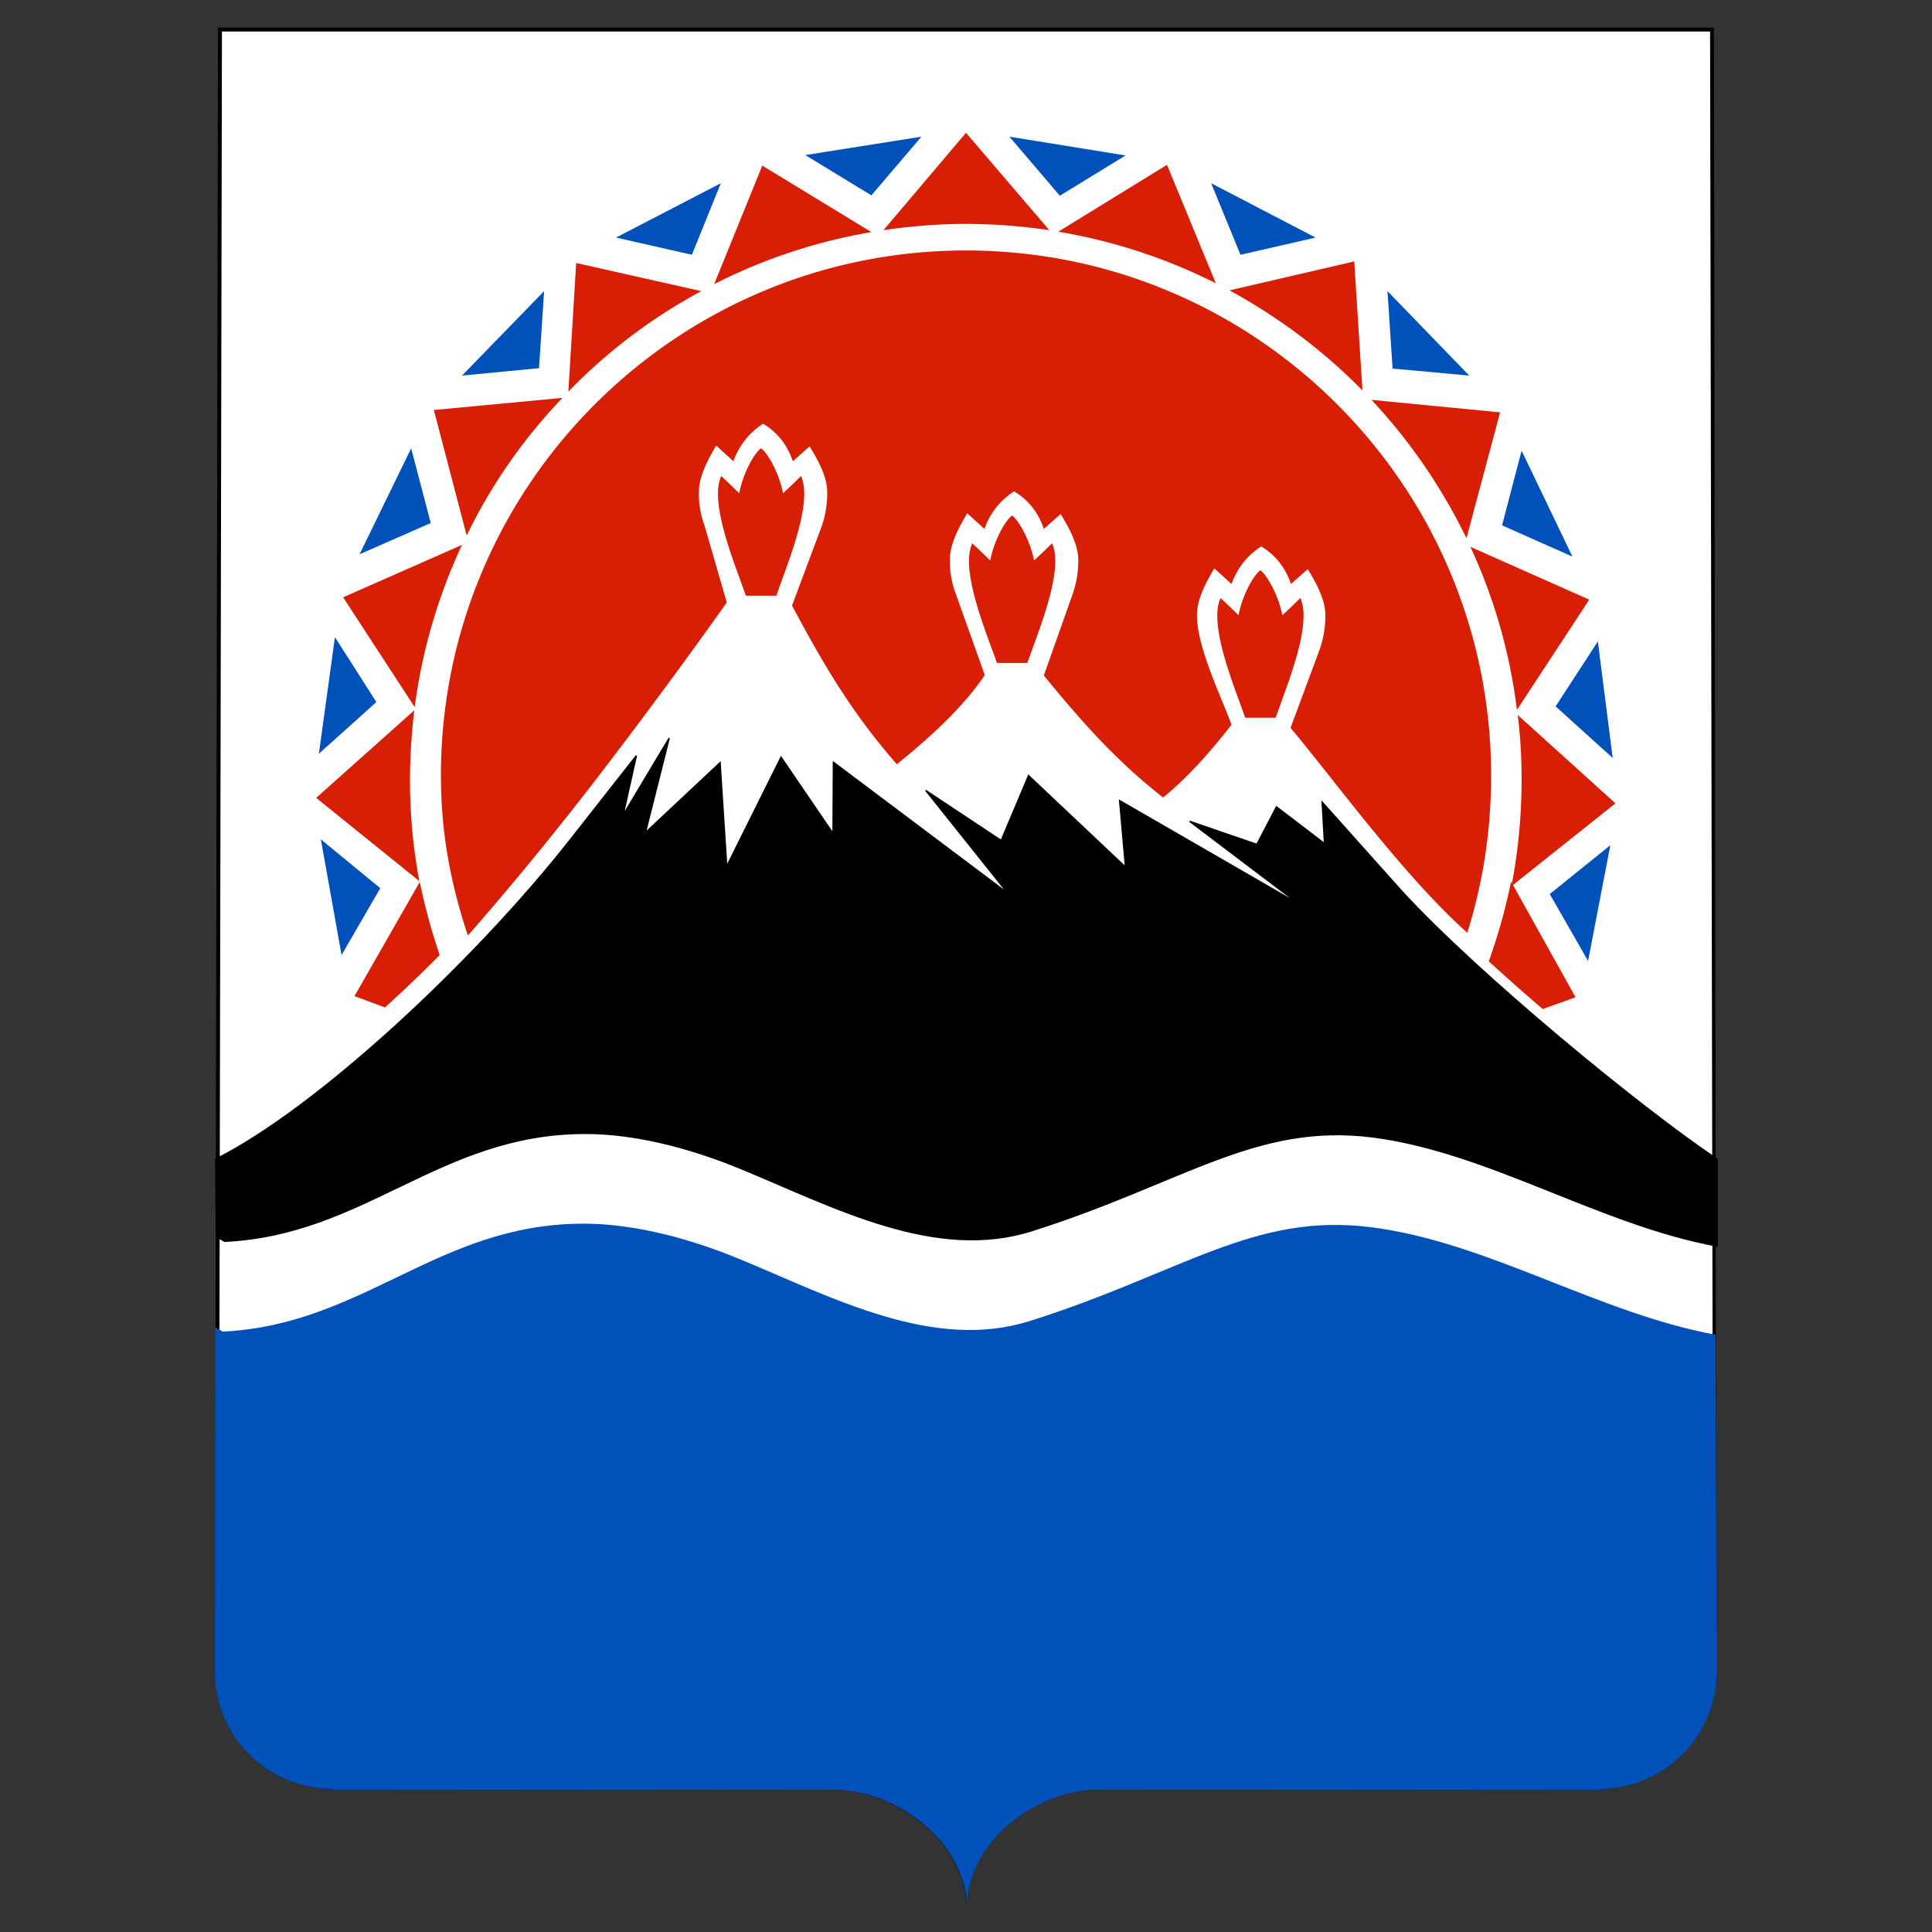 <svg xmlns="http://www.w3.org/2000/svg" id="Layer_1" x="0" y="0" version="1.1" viewBox="0 0 140 140" xml:space="preserve"><rect x="0" y="0" width="140" height="140" fill="#333333" stroke="none"/><style>.st1{fill:#0051ba}.st3{fill:#d81e05}</style><g id="g3174" transform="translate(-.82 -81.824)"><g id="g3176"><g id="g3182" transform="translate(-13.224 49.633)"><g id="g4190" transform="translate(-70.94 129.993)"><g id="path3184"><path fill="#fff" d="M155.012 39.093c-.878-4.278-5.553-7.338-9.633-7.338l-36.182.028c-.028-.028-.057-.085-.142-.085-4.618 0-8.387-3.768-8.387-8.387v-.198l.227-118.773h108.12l.227 118.745v.227c0 4.618-3.768 8.387-8.387 8.387-.085 0-.113.057-.142.085l-36.182-.028c-4.419-.001-8.669 3.399-9.519 7.337z"/><path d="M208.902-95.518l.227 118.632v.198c0 4.562-3.712 8.245-8.245 8.245a.254.254 0 0 0-.198.085l-36.097-.028c-4.307 0-8.415 3.117-9.52 6.913-1.162-4.052-5.667-6.913-9.633-6.913l-36.153.028a.256.256 0 0 0-.198-.085c-4.562 0-8.245-3.712-8.245-8.245v-.227l.227-118.603h107.835m.283-.284H100.782l-.227 118.887v.227c0 4.703 3.825 8.528 8.528 8.528.028 0 .057.085.057.085l36.238-.028c4.562 0 9.407 3.74 9.633 8.302.227-4.562 4.987-8.302 9.52-8.302l36.238.028c.028 0 .057-.085.057-.085 4.703 0 8.528-3.825 8.528-8.528v-.227l-.169-118.887z"/></g><path id="path3186" d="M209.384 23.085v.227c0 4.703-3.825 8.528-8.528 8.528-.028 0-.057.085-.057.085l-36.238-.028c-4.562 0-9.322 3.74-9.52 8.302-.227-4.562-5.072-8.302-9.633-8.302l-36.238.028c-.028 0-.057-.085-.057-.085-4.618 0-8.358-3.598-8.557-8.132V19.94l.028-21.562.538.312c10.172-.482 15.555-7.763 26.01-7.82 3.315-.028 7.31.85 11.475 2.578 6.715 2.777 13.997 6.687 20.995 4.477 10.965-3.457 16.207-7.877 24.707-6.8 8.415 1.048 16.49 6.233 24.99 7.792l.085 24.168z" class="st1"/><path id="path3188" stroke="#000" stroke-width=".101" d="M100.612-13.805c7.31-3.655 18.728-14.28 25.698-23.148l4.788-6.092-.963 4.307 3.343-5.582-1.728 6.857 5.412-5.072.482 7.508 3.938-7.905 3.768 5.525.028-5.157 12.637 9.492-5.95-7.452 5.468 3.627 1.983-4.703 7.027 6.63-.425-4.817 13.005 7.508-7.933-6.007 4.873 1.672 1.417-2.72 3.485 2.663-.17-3.003 5.723 6.403c5.553 6.063 17.425 15.81 22.893 19.465v6.29c-8.5-1.558-16.547-6.828-24.962-7.905-8.5-1.077-13.77 3.343-24.707 6.8-6.97 2.21-14.28-1.7-20.995-4.477-4.165-1.728-8.16-2.607-11.475-2.578-10.455.057-15.838 7.338-26.01 7.82l-.595-.34-.055-5.609h0z"/><path id="path3190" d="M140.137-65.315c-.453.283-1.303 1.757-1.587 3.258a53.6 53.6 0 0 0-1.303-1.247c-.907 1.955 1.048 6.517 1.785 8.67h2.21c.737-2.182 2.692-6.715 1.785-8.67a53.6 53.6 0 0 1-1.303 1.247c-.284-1.501-1.162-2.975-1.587-3.258z" class="st3"/><path id="path3192" d="M158.327-60.442c-.453.283-1.303 1.757-1.587 3.258a53.6 53.6 0 0 0-1.303-1.247c-.907 1.955 1.048 6.517 1.785 8.67h2.21c.737-2.182 2.692-6.715 1.785-8.67a53.6 53.6 0 0 1-1.303 1.247c-.284-1.501-1.162-2.974-1.587-3.258z" class="st3"/><path id="path3194" d="M176.319-56.475c-.453.283-1.303 1.757-1.587 3.258a53.6 53.6 0 0 0-1.303-1.247c-.907 1.955 1.048 6.517 1.785 8.67h2.21c.737-2.182 2.692-6.715 1.785-8.67a53.6 53.6 0 0 1-1.303 1.247c-.284-1.501-1.162-2.975-1.587-3.258z" class="st3"/><path id="path3196" d="M154.984-79.652c20.995 0 38.052 17.057 38.052 38.052 0 3.967-.595 7.792-1.728 11.39-4.675-4.193-9.548-10.965-12.807-14.847l2.125-5.723a7.336 7.336 0 0 0 .397-2.578c-.057-1.077-.623-2.125-1.275-3.202l-1.218 1.077c-.397-1.162-1.077-2.068-2.153-2.72-1.02.652-1.728 1.558-2.153 2.72l-1.247-1.133c-.623 1.048-1.162 2.097-1.247 3.117-.17 2.295 1.757 6.177 2.493 8.217-1.502 1.927-3.145 3.797-4.958 5.27-3.287-2.578-5.695-5.242-8.642-8.84l2.097-5.922a7.336 7.336 0 0 0 .397-2.578c-.057-1.077-.623-2.125-1.275-3.202l-1.218 1.077c-.397-1.162-1.077-2.068-2.153-2.72-1.02.652-1.728 1.558-2.153 2.72l-1.247-1.133c-.623 1.048-1.162 2.097-1.247 3.117a6.616 6.616 0 0 0 .397 2.663l2.125 5.95c-1.615 2.38-4.023 4.562-6.375 6.46-3.372-3.853-5.468-7.508-7.593-11.503l2.153-5.752a7.336 7.336 0 0 0 .397-2.578c-.057-1.077-.623-2.125-1.275-3.202l-1.218 1.077c-.397-1.162-1.077-2.068-2.153-2.72-1.02.652-1.728 1.558-2.153 2.72l-1.247-1.133c-.623 1.048-1.162 2.097-1.247 3.117a6.616 6.616 0 0 0 .397 2.663l1.615 5.582c-1.275 1.842-5.582 7.792-9.917 13.402a233.472 233.472 0 0 1-8.84 10.738c-1.275-3.825-1.955-7.508-1.955-11.588-.003-20.998 17.054-38.055 38.049-38.055z" class="st3"/><path id="path3198" d="M143.339-86.565l8.415-1.332-3.627 4.25-4.788-2.918z" class="st1"/><path id="path3200" d="M158.129-87.897l8.415 1.36-4.76 2.918-3.655-4.278z" class="st1"/><path id="path3202" d="M172.749-84.525l7.565 3.938-5.44 1.247-2.125-5.185z" class="st1"/><path id="path3204" d="M185.527-76.705l5.922 6.12-5.553-.51-.369-5.61z" class="st1"/><path id="path3206" d="M195.245-65.145l3.683 7.678-5.1-2.267 1.417-5.411z" class="st1"/><path id="path3208" d="M200.77-51.318l1.077 8.443-4.137-3.74 3.06-4.703z" class="st1"/><path id="path3210" d="M201.677-36.557l-1.615 8.387-2.777-4.845 4.392-3.542z" class="st1"/><path id="path3212" d="M129.625-80.587l7.593-3.938-2.097 5.185-5.496-1.247z" class="st1"/><path id="path3214" d="M118.462-70.585l5.95-6.12-.368 5.582-5.582.538z" class="st1"/><path id="path3216" d="M111.039-57.637l3.74-7.678 1.417 5.412-5.157 2.266z" class="st1"/><path id="path3218" d="M108.092-43.187l1.162-8.443 3.003 4.703-4.165 3.74z" class="st1"/><path id="path3220" d="M109.735-28.595l-1.502-8.387 4.307 3.542-2.805 4.845z" class="st1"/><path id="path3222" d="M136.737-77.215l3.485-8.585 7.905 4.817a39.898 39.898 0 0 0-11.39 3.768z" class="st3"/><path id="path3224" d="M126.169-69.423l.567-9.322 9.067 2.04a39.218 39.218 0 0 0-9.634 7.282z" class="st3"/><path id="path3226" d="M118.802-58.997l-2.38-9.095 9.322-.878a38.865 38.865 0 0 0-6.942 9.973z" class="st3"/><path id="path3228" d="M115.034-46.558l-5.185-7.962 8.613-3.797a39.975 39.975 0 0 0-3.428 11.759z" class="st3"/><path id="path3230" d="M115.374-33.95l-7.48-6.035 7.112-6.347a42.343 42.343 0 0 0-.312 5.043c0 2.522.226 4.959.68 7.339z" class="st3"/><path id="path3232" d="M194.962-45.992l7.083 6.403-7.537 6.007a40.59 40.59 0 0 0 .737-7.707c0-1.586-.085-3.173-.283-4.703z" class="st3"/><path id="path3234" d="M191.534-58.175l8.613 3.825-5.242 7.99a39.418 39.418 0 0 0-3.371-11.815z" class="st3"/><path id="path3236" d="M184.365-68.828l9.322.907-2.437 9.123a40.697 40.697 0 0 0-6.885-10.03z" class="st3"/><path id="path3238" d="M174.08-76.762l9.038-2.097.595 9.35c-2.804-2.861-6.063-5.298-9.633-7.253z" class="st3"/><path id="path3240" d="M161.67-81.012l7.877-4.845 3.542 8.585a40.036 40.036 0 0 0-11.419-3.74z" class="st3"/><path id="path3242" d="M149.005-81.125l5.978-7.055 6.035 7.055a42.67 42.67 0 0 0-6.035-.453c-2.039 0-4.023.17-5.978.453z" class="st3"/><path id="path3244" d="M112.88-24.798l-2.21-.822 4.732-8.273a42.76 42.76 0 0 0 1.303 4.873c.057.142.085.283.142.425l-.397.397a100.592 100.592 0 0 1-3.57 3.4z" class="st3"/><path id="path3246" d="M194.48-33.922l4.675 8.387-2.38.85a152.656 152.656 0 0 1-3.91-3.457 40.56 40.56 0 0 0 1.615-5.78z" class="st3"/></g></g></g></g></svg>